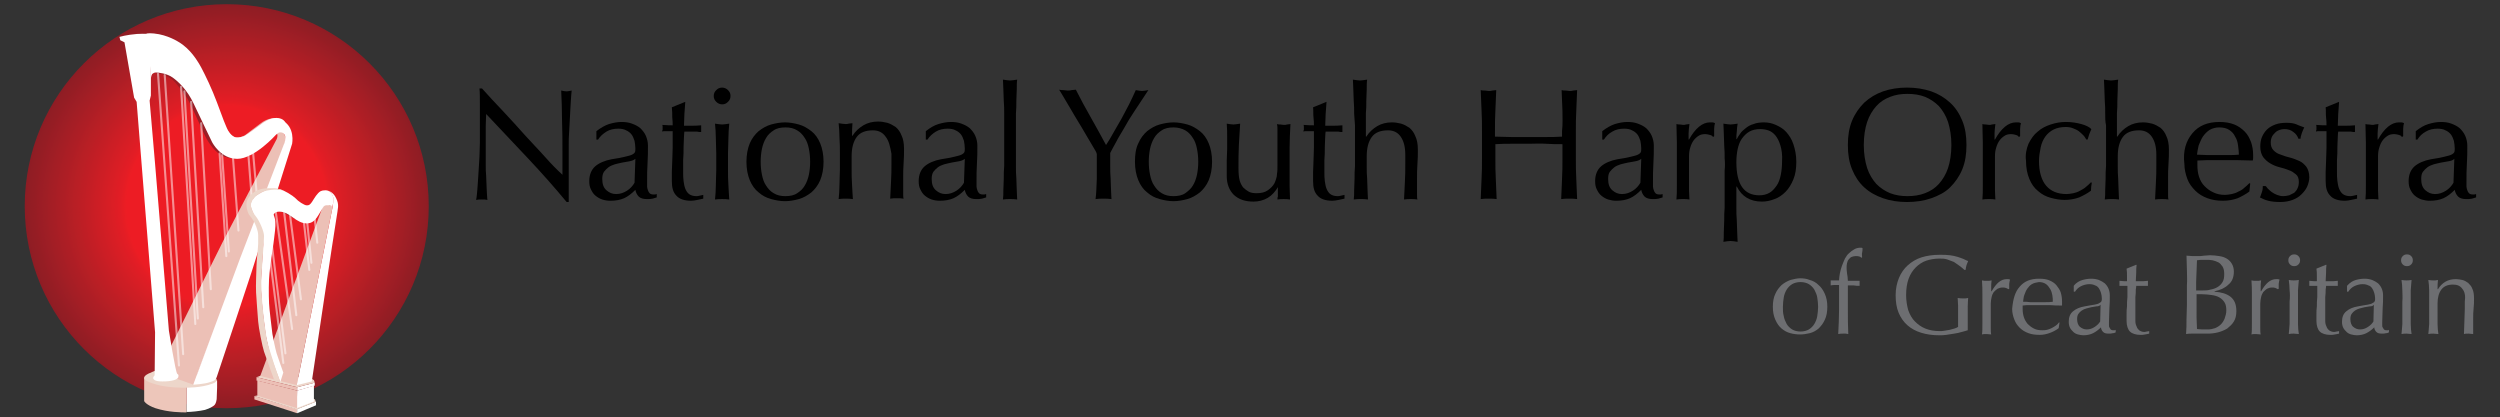 <?xml version="1.0" encoding="utf-8"?>
<!-- Generator: Adobe Illustrator 22.1.0, SVG Export Plug-In . SVG Version: 6.00 Build 0)  -->
<svg version="1.1" id="Layer_1" xmlns="http://www.w3.org/2000/svg" xmlns:xlink="http://www.w3.org/1999/xlink" x="0px" y="0px"
	 viewBox="0 0 596.5 99.5" style="enable-background:new 0 0 596.5 99.5;" xml:space="preserve">
<rect x="0" y="0" width="596.5" height="99.5" fill="#333333" stroke="none"/>
<style type="text/css">
	.st0{fill:#8E1C24;}
	.st1{fill:#901C24;}
	.st2{fill:#911D24;}
	.st3{fill:#921D24;}
	.st4{fill:#931D24;}
	.st5{fill:#941D24;}
	.st6{fill:#951D24;}
	.st7{fill:#961D24;}
	.st8{fill:#971D24;}
	.st9{fill:#991D24;}
	.st10{fill:#9A1D25;}
	.st11{fill:#9B1D25;}
	.st12{fill:#9C1D25;}
	.st13{fill:#9D1E25;}
	.st14{fill:#9E1E25;}
	.st15{fill:#9F1E25;}
	.st16{fill:#A01E25;}
	.st17{fill:#A21E25;}
	.st18{fill:#A31E25;}
	.st19{fill:#A41E25;}
	.st20{fill:#A51E25;}
	.st21{fill:#A61E25;}
	.st22{fill:#A71E25;}
	.st23{fill:#A91E25;}
	.st24{fill:#AA1E25;}
	.st25{fill:#AB1E25;}
	.st26{fill:#AC1E25;}
	.st27{fill:#AD1E25;}
	.st28{fill:#AE1E25;}
	.st29{fill:#AF1E25;}
	.st30{fill:#B11E25;}
	.st31{fill:#B21E25;}
	.st32{fill:#B31F25;}
	.st33{fill:#B41F25;}
	.st34{fill:#B51F25;}
	.st35{fill:#B71F25;}
	.st36{fill:#B81F25;}
	.st37{fill:#B91F25;}
	.st38{fill:#BA1F25;}
	.st39{fill:#BB1F25;}
	.st40{fill:#BD1E25;}
	.st41{fill:#BE1E25;}
	.st42{fill:#BF1E25;}
	.st43{fill:#C01E25;}
	.st44{fill:#C21E25;}
	.st45{fill:#C31E25;}
	.st46{fill:#C41E25;}
	.st47{fill:#C51E25;}
	.st48{fill:#C71E25;}
	.st49{fill:#C81E25;}
	.st50{fill:#C91E25;}
	.st51{fill:#CB1E25;}
	.st52{fill:#CC1E25;}
	.st53{fill:#CD1E25;}
	.st54{fill:#CE1E25;}
	.st55{fill:#CF1E25;}
	.st56{fill:#D11E25;}
	.st57{fill:#D21E25;}
	.st58{fill:#D31E25;}
	.st59{fill:#D51E25;}
	.st60{fill:#D61E25;}
	.st61{fill:#D71E25;}
	.st62{fill:#D81E25;}
	.st63{fill:#DA1E25;}
	.st64{fill:#DB1E25;}
	.st65{fill:#DC1E25;}
	.st66{fill:#DE1D25;}
	.st67{fill:#DF1D25;}
	.st68{fill:#E11D25;}
	.st69{fill:#E21D25;}
	.st70{fill:#E41D25;}
	.st71{fill:#E61D24;}
	.st72{fill:#E81D24;}
	.st73{fill:#EB1D24;}
	.st74{fill:#ED1C24;}
	.st75{fill:#FFFFFF;}
	.st76{fill:#EDC6BA;}
	.st77{fill:#EBB0AC;}
	.st78{fill:#EDD6CA;}
	.st79{fill:#ECC0B6;}
	.st80{opacity:0.5;fill:none;stroke:#FFFFFF;stroke-width:0.5;stroke-linecap:round;stroke-miterlimit:10;}
	.st81{fill:#6D6E71;}
</style>
<g>
	<circle class="st0" cx="54.1" cy="49.2" r="48.2"/>
	<circle class="st1" cx="54.1" cy="49.2" r="47.9"/>
	<circle class="st2" cx="54.1" cy="49.2" r="47.6"/>
	<circle class="st3" cx="54.1" cy="49.2" r="47.2"/>
	<circle class="st4" cx="54.1" cy="49.2" r="46.9"/>
	<circle class="st5" cx="54.1" cy="49.2" r="46.6"/>
	<circle class="st6" cx="54.1" cy="49.2" r="46.2"/>
	<circle class="st7" cx="54.1" cy="49.2" r="45.9"/>
	<circle class="st8" cx="54.1" cy="49.2" r="45.6"/>
	<circle class="st9" cx="54.1" cy="49.2" r="45.3"/>
	<circle class="st10" cx="54.1" cy="49.2" r="44.9"/>
	<circle class="st11" cx="54.1" cy="49.2" r="44.6"/>
	<circle class="st12" cx="54.1" cy="49.2" r="44.3"/>
	<circle class="st13" cx="54.1" cy="49.2" r="44"/>
	<circle class="st14" cx="54.1" cy="49.2" r="43.6"/>
	<circle class="st15" cx="54.1" cy="49.2" r="43.3"/>
	<circle class="st16" cx="54.1" cy="49.2" r="43"/>
	<circle class="st17" cx="54.1" cy="49.2" r="42.7"/>
	<circle class="st18" cx="54.1" cy="49.2" r="42.3"/>
	<circle class="st19" cx="54.1" cy="49.2" r="42"/>
	<circle class="st20" cx="54.1" cy="49.2" r="41.7"/>
	<circle class="st21" cx="54.1" cy="49.2" r="41.4"/>
	<circle class="st22" cx="54.1" cy="49.2" r="41"/>
	<circle class="st23" cx="54.1" cy="49.2" r="40.7"/>
	<circle class="st24" cx="54.1" cy="49.2" r="40.4"/>
	<circle class="st25" cx="54.1" cy="49.2" r="40"/>
	<circle class="st26" cx="54.1" cy="49.2" r="39.7"/>
	<circle class="st27" cx="54.1" cy="49.2" r="39.4"/>
	<circle class="st28" cx="54.1" cy="49.2" r="39.1"/>
	<circle class="st29" cx="54.1" cy="49.2" r="38.7"/>
	<circle class="st30" cx="54.1" cy="49.2" r="38.4"/>
	<circle class="st31" cx="54.1" cy="49.2" r="38.1"/>
	<circle class="st32" cx="54.1" cy="49.2" r="37.8"/>
	<circle class="st33" cx="54.1" cy="49.2" r="37.4"/>
	<circle class="st34" cx="54.1" cy="49.2" r="37.1"/>
	<circle class="st35" cx="54.1" cy="49.2" r="36.8"/>
	<circle class="st36" cx="54.1" cy="49.2" r="36.5"/>
	<circle class="st37" cx="54.1" cy="49.2" r="36.1"/>
	<circle class="st38" cx="54.1" cy="49.2" r="35.8"/>
	<circle class="st39" cx="54.1" cy="49.2" r="35.5"/>
	<circle class="st40" cx="54.1" cy="49.2" r="35.1"/>
	<circle class="st41" cx="54.1" cy="49.2" r="34.8"/>
	<circle class="st42" cx="54.1" cy="49.2" r="34.5"/>
	<circle class="st43" cx="54.1" cy="49.2" r="34.2"/>
	<circle class="st44" cx="54.1" cy="49.2" r="33.8"/>
	<circle class="st45" cx="54.1" cy="49.2" r="33.5"/>
	<circle class="st46" cx="54.1" cy="49.2" r="33.2"/>
	<circle class="st47" cx="54.1" cy="49.2" r="32.9"/>
	<circle class="st48" cx="54.1" cy="49.2" r="32.5"/>
	<circle class="st49" cx="54.1" cy="49.2" r="32.2"/>
	<circle class="st50" cx="54.1" cy="49.2" r="31.9"/>
	<circle class="st51" cx="54.1" cy="49.2" r="31.6"/>
	<circle class="st52" cx="54.1" cy="49.2" r="31.2"/>
	<circle class="st53" cx="54.1" cy="49.2" r="30.9"/>
	<circle class="st54" cx="54.1" cy="49.2" r="30.6"/>
	<circle class="st55" cx="54.1" cy="49.2" r="30.2"/>
	<circle class="st56" cx="54.1" cy="49.2" r="29.9"/>
	<circle class="st57" cx="54.1" cy="49.2" r="29.6"/>
	<circle class="st58" cx="54.1" cy="49.2" r="29.3"/>
	<circle class="st59" cx="54.1" cy="49.2" r="28.9"/>
	<circle class="st60" cx="54.1" cy="49.2" r="28.6"/>
	<circle class="st61" cx="54.1" cy="49.2" r="28.3"/>
	<circle class="st62" cx="54.1" cy="49.2" r="28"/>
	<circle class="st63" cx="54.1" cy="49.2" r="27.6"/>
	<circle class="st64" cx="54.1" cy="49.2" r="27.3"/>
	<circle class="st65" cx="54.1" cy="49.2" r="27"/>
	<circle class="st66" cx="54.1" cy="49.2" r="26.7"/>
	<circle class="st67" cx="54.1" cy="49.2" r="26.3"/>
	<circle class="st68" cx="54.1" cy="49.2" r="26"/>
	<circle class="st69" cx="54.1" cy="49.2" r="25.7"/>
	<circle class="st70" cx="54.1" cy="49.2" r="25.3"/>
	<circle class="st71" cx="54.1" cy="49.2" r="25"/>
	<circle class="st72" cx="54.1" cy="49.2" r="24.7"/>
	<circle class="st73" cx="54.1" cy="49.2" r="24.4"/>
	<circle class="st74" cx="54.1" cy="49.2" r="24"/>
</g>
<g>
	<g>
		<path class="st75" d="M44.5,89.7l0,8.5l0,0.1c1.1,0,3.1-0.2,4.4-0.5c1.3-0.4,1.8-0.8,2.1-1c0.6-0.4,0.7-1.6,0.7-1.6
			s0.1-2.4,0.1-2.7c0-0.5,0-1.7,0-1.7L44.5,89.7z"/>
		<path class="st76" d="M40.4,89.1l-6,1v5.6c0,0,0.4,0.9,2.7,1.7c3.1,1,6.3,1,7.4,1v-8.6L40.4,89.1z"/>
	</g>
	<g>
		<path class="st11" d="M55.6,37.8c0,0-1.8-0.1-3-0.9c-1.6-1-3.1-3-4.2-5.6c-1.1-2.5-3.3-7.2-3.7-7.8c-0.4-0.6-2.6-3.8-3.7-4.6
			c-0.9-0.6-1.7-1-2.3-1.2c-0.6-0.1-1.9-0.5-2.3-0.2c-0.3,0.3,1-1.3,1-1.3l7.2,2.6l7.9,12.1l4.3,5.7l2.6-0.5
			C59.4,36.4,56.5,38,55.6,37.8z"/>
		<path class="st77" d="M65.3,28.2c0,0-1.6,0-3.2,1.3c-1.7,1.3-3.7,2.8-3.7,2.8s-0.9,0.5-1.7,0.5s-1.4-0.3-2.3-1.5
			c-0.4-0.6-0.5-1.2-0.8-1.4c-0.3-0.2-0.8-0.1-0.8-0.1l4.3,4.9l3.8-2.1l5.9-3l1-0.6C67.7,29,66.8,28.1,65.3,28.2z"/>
		<path class="st78" d="M38.1,88.1c0,0-2.9,0.9-3.5,1.6s0,1.3,2.9,2.1c2.9,0.8,6.7,0.7,6.7,0.7s3.8,0.1,6.6-1
			c0.5-0.2,0.5-0.2,0.8-0.5c0.4-0.4-0.3-1-0.3-1L38.1,88.1z"/>
		<path class="st79" d="M65.9,31.9c0,0,0.3,0,0.3,0.3c0,0.3,0,0.8-0.4,1.4c-0.3,0.6-12.5,23.8-12.5,23.8L37.7,88.8l8.5,3l0,0
			l21.7-57.3c0,0,0.4-1.7,0.1-2.1c-0.4-0.8-0.5-1-1.2-1c-0.4,0-0.6,0-0.6,0L65.9,31.9z"/>
		<path class="st75" d="M40.3,78.9L37,39.1L35.7,24l0.3-1.2v-4.4l-0.3-8.7L36.9,9l-0.1-0.9c0,0-2.4-0.1-4.1,0
			c-2.5,0.2-4.2,0.7-4.2,0.7l0.2,0.8l1,0.5L32,23.3l0.6,1l4.4,55c0,0-0.1,9.8-0.1,10c0,0.3-0.1,0.4-0.1,0.4s-0.4,0.3-0.2,0.7
			c0.2,0.3,0.6,0.7,2.9,0.6c2.3-0.1,2.9-0.7,3-0.9c0.1-0.4,0.2-0.7-0.2-0.9S40.3,78.9,40.3,78.9z"/>
		<path class="st75" d="M67.3,28.7c3.2,1.6,2.4,5.6,2.4,5.6L60,65c0,0-7.9,23.9-8.3,25c-0.4,0.9-0.8,0.9-1.7,1.2
			c-1,0.4-3.9,0.6-3.9,0.6l11.2-30.2c0,0,10.1-26.3,10.6-27.6c0,0,0.8-2.6,0.4-3.6C67.9,29.4,67.3,28.7,67.3,28.7z"/>
		<path class="st75" d="M66.7,31.6c-0.3,0-0.9,0.6-0.9,0.6s-5.1,5.7-9.2,5.7c-3.9,0-5.9-3.8-6-4s-2.9-6-4.4-9.2
			c-1.5-3.2-3.6-5.2-5-6.2c-1.4-1-3.4-1.2-4-1.2c-0.4,0-0.7,0.2-0.9,0.4c-0.2,0.3-0.3,1-0.3,1l-0.7-9.9c0,0-1.8-1.1,1.5-0.8
			c3.2,0.3,5.8,2,5.8,2c2.9,1.7,4.5,4.6,4.9,5.2c0.4,0.6,2,3.7,3.3,6.8s2.4,6.5,3.3,8.5c0.7,1.6,1.7,2.3,2.3,2.3
			c0,0,0.7,0.1,1.8-0.3c0.9-0.4,4.1-2.9,4.7-3.3c0.7-0.4,2-1.3,3.7-1c1.4,0.3,1.5,1.2,1.7,1.5c0.8,1.7-0.3,4.3-0.3,4.3
			s0.2-1.1,0-1.7C67.8,31.9,67.4,31.5,66.7,31.6z"/>
		<g>
			<line class="st80" x1="42.7" y1="87.2" x2="37.7" y2="17.6"/>
			<line class="st80" x1="46.6" y1="77.3" x2="43.2" y2="20.7"/>
			<line class="st80" x1="43.7" y1="84.5" x2="39.3" y2="17.9"/>
			<line class="st80" x1="48.5" y1="73.3" x2="45.6" y2="24.3"/>
			<line class="st80" x1="50.3" y1="69" x2="48" y2="29.4"/>
			<line class="st80" x1="54" y1="61.1" x2="52.4" y2="36.6"/>
			<line class="st80" x1="54.6" y1="60" x2="53" y2="37"/>
			<line class="st80" x1="56.9" y1="55" x2="55.6" y2="37.8"/>
			<line class="st80" x1="60.1" y1="47.8" x2="59.3" y2="37.4"/>
			<line class="st80" x1="61.2" y1="45.7" x2="60.4" y2="36.6"/>
			<line class="st80" x1="47.2" y1="76" x2="44" y2="21.8"/>
		</g>
	</g>
</g>
<g>
	<g>
		<path class="st11" d="M73.6,52.9c0,0-0.9,0.4-3.2-0.7c-1.9-0.9-2.9-1.8-3.7-1.8c-0.3,0-0.7-0.2-1.3,0.4c-0.6,0.6,0.5-1.3,0.5-1.3
			h4.2l1.8,1.2l2.6,0.8L73.6,52.9z"/>
		<polygon class="st75" points="70.9,93.2 75.1,92 75.1,91.3 70.9,92.4 		"/>
		<polygon class="st78" points="61.2,90 62.3,89.6 73.9,90.1 74.9,90.7 75.1,91.3 70.9,92.4 		"/>
		<polygon class="st79" points="60.7,94.5 60.7,95.3 70.9,98.6 70.9,97.6 		"/>
		<polygon class="st75" points="70.9,97.6 75.4,95.8 75.4,96.7 70.9,98.6 		"/>
		<path class="st78" d="M60.7,94.5l1.9-0.4l11.1,0.7c0,0,1.4,0.3,1.5,0.6c0.1,0.3,0.1,0.5,0.1,0.5l-4.5,1.8L60.7,94.5z"/>
		<path class="st75" d="M70.8,91.9l8.5-42.2c0,0,0.4-2.3,0.2-2.6s-0.2-0.8-0.9-1.4c-0.1-0.1-0.4-0.2-0.4-0.2s1.3,0.2,2,1.8
			c0.8,1.6,0.4,2.4,0.1,4.6C79.9,54,74.4,91,74.4,91L70.8,91.9z"/>
		<polygon class="st75" points="70.8,97.4 74.9,95.8 74.9,92 70.9,93.2 		"/>
		<polygon class="st79" points="61.4,90.8 61.4,94.4 70.9,97.4 70.9,93.2 		"/>
	</g>
	<path class="st79" d="M78.3,48.6c-1.2-0.1-1.4,1-1.4,1L62.1,89.7l8.7,2.2l8.5-42.2C79.2,49.7,79.4,48.7,78.3,48.6z"/>
	<g>
		<line class="st80" x1="67.6" y1="86.6" x2="64.4" y2="61.4"/>
		<line class="st80" x1="68.1" y1="84.3" x2="64.8" y2="57.9"/>
		<line class="st80" x1="69.7" y1="78.5" x2="65.8" y2="50.6"/>
		<line class="st80" x1="71.8" y1="71.4" x2="69.2" y2="51.3"/>
		<line class="st80" x1="73.8" y1="64.4" x2="72.5" y2="52.9"/>
		<line class="st80" x1="74.3" y1="62.7" x2="73.3" y2="53.1"/>
		<line class="st80" x1="75.7" y1="57.9" x2="75.1" y2="52.2"/>
		<line class="st80" x1="70.7" y1="75.2" x2="67.8" y2="50.7"/>
	</g>
	<path class="st75" d="M79.2,49.7c0.1-0.3,0.5-2,0.4-2.4c-0.2-0.8-0.8-1.9-1.9-1.9c-1.1,0-1.4,0.3-1.8,0.7c-0.7,0.7-1.4,2.1-1.7,2.4
		c-0.3,0.3-0.4,0.5-1,0.5c-0.6,0-2.1-1-2.7-1.7c-0.6-0.6-2.8-2-3.7-2.1s-3.2,0.2-3.7,0.4c-0.5,0.2-1.9,1-2.2,1.3
		c-0.3,0.3-1.3,1.6-1.1,2.2s0.8,2.3,1.1,2.8c0,0,1.4,2.4,1.6,3.1s0.3,2.9,0.3,3.4c0,0.5-0.6,9-0.6,9.7c0,0.7,0.3,3.4,0.3,4.1
		s0.7,6.5,0.9,7.7s0.7,3.4,1.1,4.7c0.1,0.4,2.3,6.3,2.4,6.5l0.7-2.2c0,0-1.3-3.6-1.6-4.6c-0.3-1-0.9-3.9-1-4.6
		c-0.1-0.8-0.8-6.4-0.8-7.3c-0.1-2.2-0.1-5.5,0.1-7.2c0.1-1.7,1.1-7.8,1.1-8.3c0.1-1,0.4-2.7,0.3-4c0-0.7-0.4-1.5-0.4-1.7
		c0-0.1,0.3-0.7,1.3-0.7c1.3,0,2.2,0.6,3.3,1.4c1.1,0.8,2.1,1.4,3.3,1.4c1.2,0,1.9-0.7,2.4-1.4c0.5-0.7,1.2-2,1.6-2.6
		c0.2-0.3,0.8-0.4,1.1-0.3C78.9,48.7,79.3,49.3,79.2,49.7z"/>
	<polygon class="st79" points="61.2,90.8 70.9,93.2 70.9,92.4 61.2,90 	"/>
	<path class="st78" d="M65.4,90.6l1.4,0.4c0,0-2.8-7.9-3.2-10.4c-0.4-2.5-1.5-10.2-1.2-15c0.3-4.8,0.6-8.3,0.6-9.3
		c0-1.1-1.1-3.6-1.9-4.6c-0.5-0.6-1.4-1.9-1.2-3.1c0.2-1.2,1.2-2,2.2-2.6c0.8-0.5,2-0.6,2.6-0.7c1.1-0.1,1.5-0.1,2.5,0.1
		c0.2,0,0.4,0.1,0.4,0.1c0,0-1.1-0.6-2.2-0.6c-1.4,0-3.2-0.1-4.7,0.9c-1.3,0.9-1.9,1.9-1.9,3s0.4,2,0.6,2.4c0.5,0.6,0.8,1,1.1,1.5
		c0.3,0.5,1.1,2.2,1.1,3.4c0,0.8,0,1.5,0,2.1c0,0.6-0.4,4.3-0.4,5.3c0,0.8-0.2,4.7-0.1,6.3c0.1,1.5,0.4,5.9,0.5,6.9
		c0.1,1.5,1,6,1.4,7.2S65.4,90.6,65.4,90.6z"/>
</g>
<g>
	<path d="M125.9,37.7c-3.3-3.5-6.6-7-9.9-10.5c0,0.7-0.1,1.7-0.1,2.8c0,1.2,0,2.8,0,4.9c0,0.5,0,1.2,0,2c0,0.8,0,1.6,0,2.5
		c0,0.9,0,1.7,0.1,2.6c0,0.9,0.1,1.7,0.1,2.5c0,0.8,0.1,1.4,0.1,2c0,0.6,0.1,1,0.1,1.2c-0.4-0.1-0.8-0.1-1.3-0.1c-0.5,0-1,0-1.4,0.1
		c0.1-0.3,0.1-0.7,0.2-1.4c0.1-0.7,0.1-1.5,0.2-2.5c0.1-1,0.1-2,0.2-3.1c0.1-1.1,0.1-2.2,0.2-3.3c0-1.1,0.1-2.2,0.1-3.3
		c0-1.1,0-2,0-2.8c0-2.4,0-4.5,0-6.3c0-1.7,0-3.1-0.1-3.9h0.6c1.5,1.7,3.2,3.5,5,5.4c1.8,1.9,3.5,3.8,5.2,5.7
		c1.7,1.9,3.4,3.6,4.9,5.3s2.9,3.1,4.1,4.2v-5.2c0-2.7,0-5.3-0.1-7.8c0-2.5-0.1-4.9-0.2-7.1c0.5,0.1,0.9,0.2,1.3,0.2
		c0.3,0,0.7-0.1,1.2-0.2c-0.1,0.6-0.1,1.4-0.2,2.5c-0.1,1.1-0.1,2.3-0.2,3.6c-0.1,1.3-0.1,2.5-0.2,3.7c-0.1,1.2-0.1,2.2-0.1,2.9
		c0,0.6,0,1.4,0,2.3c0,0.9,0,1.8,0,2.7c0,0.9,0,1.9,0,2.8s0,1.8,0,2.7s0,1.5,0,2.1c0,0.6,0,1,0,1.3h-0.5
		C132.3,44.7,129.2,41.2,125.9,37.7z"/>
	<path d="M145.3,29.6c1-0.3,2-0.5,3-0.5c0.9,0,1.7,0.1,2.5,0.4c0.8,0.3,1.4,0.6,2,1.1c0.5,0.5,1,1.1,1.3,1.8
		c0.3,0.7,0.5,1.5,0.5,2.3c0,1.4,0,2.9-0.1,4.3c-0.1,1.4-0.1,2.9-0.1,4.5c0,0.3,0,0.6,0,1c0,0.3,0.1,0.6,0.2,0.9
		c0.1,0.3,0.2,0.5,0.4,0.7c0.2,0.2,0.5,0.3,0.9,0.3c0.1,0,0.3,0,0.4,0c0.1,0,0.3-0.1,0.4-0.1v0.8c-0.3,0.1-0.6,0.2-1,0.3
		s-0.9,0.1-1.4,0.1c-0.8,0-1.5-0.2-1.9-0.6s-0.7-1-0.8-1.6c-0.9,0.9-1.8,1.6-2.7,2c-0.9,0.4-2,0.6-3.3,0.6c-0.6,0-1.3-0.1-1.9-0.3
		c-0.6-0.2-1.1-0.5-1.6-0.9c-0.5-0.4-0.8-0.9-1.1-1.5c-0.3-0.6-0.4-1.2-0.4-2c0-1.5,0.5-2.7,1.4-3.5s2.3-1.4,3.9-1.7
		c1.4-0.2,2.4-0.4,3.2-0.6c0.8-0.2,1.3-0.3,1.7-0.5c0.4-0.2,0.6-0.4,0.7-0.6c0.1-0.2,0.1-0.6,0.1-0.9c0-0.6-0.1-1.2-0.2-1.8
		c-0.2-0.6-0.4-1.1-0.7-1.5c-0.3-0.4-0.8-0.8-1.3-1c-0.5-0.3-1.2-0.4-1.9-0.4c-1,0-2,0.2-2.8,0.7s-1.5,1.1-2,1.9h-0.4v-2
		C143.3,30.5,144.4,29.9,145.3,29.6z M150.1,38.5c-0.6,0.1-1.1,0.2-1.7,0.3c-0.6,0.1-1.2,0.3-1.7,0.4c-0.6,0.2-1.1,0.4-1.5,0.7
		c-0.4,0.3-0.8,0.7-1.1,1.1c-0.3,0.5-0.4,1-0.4,1.7c0,1.2,0.3,2.1,1,2.7c0.7,0.6,1.4,0.9,2.3,0.9c1,0,1.8-0.3,2.6-0.8
		c0.8-0.5,1.4-1.2,1.8-1.9l0.2-5.7C151.1,38.3,150.6,38.4,150.1,38.5z"/>
	<path d="M163.5,24.4c-0.1,1-0.1,1.9-0.2,2.8c0,0.9-0.1,1.9-0.1,2.8c0.3,0,0.8,0,1.6,0c0.8,0,1.6,0,2.5-0.1c0,0.1,0,0.2,0,0.4v0.4
		v0.4c0,0.2,0,0.3,0,0.4c-0.3,0-0.7,0-1-0.1c-0.4,0-0.7,0-1.1,0h-1.9c0,0.1-0.1,0.5-0.1,1.2c0,0.7-0.1,1.6-0.1,2.5c0,1,0,2-0.1,3.1
		c0,1.1,0,2,0,2.9c0,0.7,0,1.4,0.1,2.1s0.2,1.3,0.4,1.8c0.2,0.5,0.5,1,0.9,1.3c0.4,0.3,1,0.5,1.7,0.5c0.2,0,0.5,0,0.8-0.1
		c0.3-0.1,0.6-0.1,0.9-0.2v0.9c-0.4,0.1-0.9,0.2-1.4,0.3c-0.5,0.1-1,0.2-1.5,0.2c-1.6,0-2.8-0.4-3.5-1.2c-0.8-0.8-1.1-1.9-1.1-3.5
		c0-0.7,0-1.4,0-2.2c0-0.8,0.1-1.7,0.1-2.6c0-0.9,0.1-2,0.1-3.2c0-1.2,0-2.4,0-3.9h-1.2c-0.2,0-0.4,0-0.6,0s-0.5,0-0.7,0.1
		c0-0.2,0-0.3,0.1-0.4c0-0.1,0-0.3,0-0.4c0-0.1,0-0.3,0-0.4c0-0.1,0-0.3-0.1-0.4c1.1,0.1,2,0.1,2.5,0.1c0-0.5,0-1.1-0.1-1.9
		c0-0.8,0-1.5-0.1-2.4l3.2-1.3H163.5z"/>
	<path d="M170.9,21.5c0.4-0.4,0.8-0.6,1.4-0.6c0.5,0,1,0.2,1.4,0.6s0.6,0.8,0.6,1.4s-0.2,1-0.6,1.4s-0.8,0.6-1.4,0.6
		c-0.5,0-1-0.2-1.4-0.6s-0.6-0.8-0.6-1.4S170.5,21.9,170.9,21.5z M170.8,33c0-1.3-0.1-2.4-0.2-3.5c0.7,0.1,1.3,0.2,1.7,0.2
		c0.4,0,1-0.1,1.7-0.2c-0.1,1.1-0.2,2.3-0.2,3.5c0,1.3-0.1,2.5-0.1,3.6v4c0,1.1,0,2.3,0.1,3.6s0.1,2.4,0.2,3.4
		c-0.6-0.1-1.2-0.1-1.7-0.1c-0.6,0-1.1,0-1.7,0.1c0.1-1,0.2-2.1,0.2-3.4s0.1-2.5,0.1-3.6v-4C170.9,35.5,170.8,34.3,170.8,33z"/>
	<path d="M178.9,34.2c0.5-1.2,1.3-2.2,2.1-2.9c0.9-0.7,1.9-1.3,3-1.6s2.2-0.5,3.3-0.5c1.1,0,2.2,0.2,3.3,0.5c1.1,0.3,2.1,0.9,3,1.6
		c0.9,0.7,1.6,1.7,2.1,2.9c0.5,1.2,0.8,2.7,0.8,4.4s-0.3,3.2-0.8,4.4c-0.5,1.2-1.3,2.2-2.1,2.9c-0.9,0.7-1.9,1.3-3,1.6
		c-1.1,0.3-2.2,0.5-3.3,0.5c-1.1,0-2.2-0.2-3.3-0.5s-2.1-0.8-3-1.6c-0.9-0.7-1.6-1.7-2.1-2.9c-0.5-1.2-0.8-2.7-0.8-4.4
		S178.4,35.4,178.9,34.2z M181.8,41.7c0.2,1,0.5,1.9,1,2.6c0.5,0.8,1.1,1.4,1.8,1.8c0.8,0.5,1.7,0.7,2.8,0.7c1.1,0,2.1-0.2,2.8-0.7
		c0.8-0.5,1.4-1.1,1.8-1.8c0.5-0.8,0.8-1.7,1-2.6c0.2-1,0.3-2,0.3-3.1c0-1.1-0.1-2.1-0.3-3.1c-0.2-1-0.5-1.9-1-2.6
		c-0.5-0.8-1.1-1.4-1.8-1.8c-0.8-0.5-1.7-0.7-2.8-0.7c-1.1,0-2.1,0.2-2.8,0.7c-0.8,0.5-1.4,1.1-1.8,1.8c-0.5,0.8-0.8,1.7-1,2.6
		c-0.2,1-0.3,2-0.3,3.1C181.5,39.7,181.6,40.7,181.8,41.7z"/>
	<path d="M211.3,32.6c-0.7-1-1.7-1.5-3-1.5c-1.8,0-3.1,0.5-3.9,1.6c-0.8,1.1-1.2,2.6-1.2,4.6v3.2c0,1.1,0,2.3,0.1,3.6
		s0.1,2.4,0.2,3.4c-0.6-0.1-1.2-0.1-1.7-0.1c-0.6,0-1.1,0-1.7,0.1c0.1-1,0.2-2.1,0.2-3.4c0-1.3,0.1-2.5,0.1-3.6v-4
		c0-1.1,0-2.3-0.1-3.6c0-1.3-0.1-2.4-0.2-3.5c0.7,0.1,1.3,0.2,1.7,0.2c0.2,0,0.4,0,0.7-0.1c0.2,0,0.5-0.1,0.9-0.1
		c-0.1,1-0.1,2-0.1,3h0.1c0.7-1.1,1.6-1.9,2.6-2.5c1-0.6,2.2-0.9,3.5-0.9c0.7,0,1.4,0.1,2.2,0.3c0.7,0.2,1.4,0.6,2,1
		c0.6,0.5,1.1,1.2,1.4,2c0.4,0.8,0.6,1.9,0.6,3.2c0,1.1,0,2.2-0.1,3.4c-0.1,1.2-0.1,2.4-0.1,3.7v2.5c0,0.4,0,0.8,0,1.2
		c0,0.4,0,0.8,0.1,1.1c-0.5-0.1-1.1-0.1-1.6-0.1c-0.5,0-1.1,0-1.6,0.1c0.1-1.3,0.1-2.7,0.2-4.1c0.1-1.4,0.1-2.8,0.1-4.3v-2.3
		C212.4,35,212.1,33.6,211.3,32.6z"/>
	<path d="M223.9,29.6c1-0.3,2-0.5,3-0.5c0.9,0,1.7,0.1,2.5,0.4c0.8,0.3,1.4,0.6,2,1.1c0.5,0.5,1,1.1,1.3,1.8
		c0.3,0.7,0.5,1.5,0.5,2.3c0,1.4,0,2.9-0.1,4.3c-0.1,1.4-0.1,2.9-0.1,4.5c0,0.3,0,0.6,0,1c0,0.3,0.1,0.6,0.2,0.9
		c0.1,0.3,0.2,0.5,0.4,0.7c0.2,0.2,0.5,0.3,0.9,0.3c0.1,0,0.3,0,0.4,0c0.1,0,0.3-0.1,0.4-0.1v0.8c-0.3,0.1-0.6,0.2-1,0.3
		s-0.9,0.1-1.4,0.1c-0.8,0-1.5-0.2-1.9-0.6s-0.7-1-0.8-1.6c-0.9,0.9-1.8,1.6-2.7,2c-0.9,0.4-2,0.6-3.3,0.6c-0.6,0-1.3-0.1-1.9-0.3
		c-0.6-0.2-1.1-0.5-1.6-0.9c-0.5-0.4-0.8-0.9-1.1-1.5c-0.3-0.6-0.4-1.2-0.4-2c0-1.5,0.5-2.7,1.4-3.5s2.3-1.4,3.9-1.7
		c1.4-0.2,2.4-0.4,3.2-0.6c0.8-0.2,1.3-0.3,1.7-0.5c0.4-0.2,0.6-0.4,0.7-0.6c0.1-0.2,0.1-0.6,0.1-0.9c0-0.6-0.1-1.2-0.2-1.8
		c-0.2-0.6-0.4-1.1-0.7-1.5c-0.3-0.4-0.8-0.8-1.3-1c-0.5-0.3-1.2-0.4-1.9-0.4c-1,0-2,0.2-2.8,0.7s-1.5,1.1-2,1.9h-0.4v-2
		C221.9,30.5,222.9,29.9,223.9,29.6z M228.7,38.5c-0.6,0.1-1.1,0.2-1.7,0.3c-0.6,0.1-1.2,0.3-1.7,0.4c-0.6,0.2-1.1,0.4-1.5,0.7
		c-0.4,0.3-0.8,0.7-1.1,1.1c-0.3,0.5-0.4,1-0.4,1.7c0,1.2,0.3,2.1,1,2.7c0.7,0.6,1.4,0.9,2.3,0.9c1,0,1.8-0.3,2.6-0.8
		c0.8-0.5,1.4-1.2,1.8-1.9l0.2-5.7C229.7,38.3,229.2,38.4,228.7,38.5z"/>
	<path d="M239.6,27.1c0-1,0-2-0.1-3c0-1-0.1-1.9-0.1-2.8c0-0.9-0.1-1.7-0.1-2.3c0.7,0.1,1.3,0.2,1.7,0.2c0.4,0,1-0.1,1.7-0.2
		c-0.1,0.6-0.1,1.4-0.1,2.3c0,0.9-0.1,1.8-0.1,2.8c0,1,0,2-0.1,3c0,1,0,2,0,2.8v6.9c0,0.9,0,1.8,0,2.8c0,1,0,2,0.1,3
		c0,1,0.1,1.9,0.1,2.8s0.1,1.6,0.1,2.2c-0.6-0.1-1.2-0.1-1.7-0.1c-0.6,0-1.1,0-1.7,0.1c0.1-0.6,0.1-1.3,0.1-2.2s0.1-1.8,0.1-2.8
		c0-1,0-2,0.1-3c0-1,0-2,0-2.8v-6.9C239.6,29,239.6,28.1,239.6,27.1z"/>
	<path d="M260.8,35c-0.5-0.8-1-1.7-1.6-2.7c-0.6-1-1.2-2.1-1.9-3.2c-0.7-1.1-1.3-2.2-1.9-3.2c-0.6-1-1.1-1.9-1.6-2.7
		c-0.5-0.8-0.8-1.4-1.1-1.8c0.4,0.1,0.7,0.1,1,0.1c0.3,0,0.7,0.1,1,0.1c0.4,0,0.7,0,1-0.1c0.3,0,0.7-0.1,1-0.1
		c1.1,2.2,2.3,4.4,3.5,6.5c1.2,2.1,2.4,4.3,3.7,6.7c0.6-0.9,1.2-1.9,1.8-3c0.6-1.1,1.3-2.2,1.9-3.3c0.6-1.1,1.2-2.3,1.8-3.4
		c0.6-1.2,1.1-2.3,1.6-3.4c0.6,0.1,1.1,0.2,1.5,0.2c0.4,0,0.8-0.1,1.5-0.2c-1.2,1.8-2.3,3.5-3.3,5s-1.8,2.8-2.5,4.1
		c-0.7,1.2-1.4,2.3-1.9,3.3c-0.6,1-1,1.9-1.4,2.6c0,0.9,0,1.9,0,3c0,1.1,0,2.1,0.1,3.1c0,1,0.1,2,0.1,2.8s0.1,1.6,0.1,2.1
		c-0.6-0.1-1.2-0.1-1.9-0.1c-0.7,0-1.3,0-1.9,0.1c0.2-1.3,0.2-2.9,0.3-4.8c0-1.9,0-3.8,0-5.9C261.7,36.5,261.3,35.8,260.8,35z"/>
	<path d="M271.6,34.2c0.5-1.2,1.3-2.2,2.1-2.9c0.9-0.7,1.9-1.3,3-1.6s2.2-0.5,3.3-0.5c1.1,0,2.2,0.2,3.3,0.5c1.1,0.3,2.1,0.9,3,1.6
		c0.9,0.7,1.6,1.7,2.1,2.9c0.5,1.2,0.8,2.7,0.8,4.4s-0.3,3.2-0.8,4.4c-0.5,1.2-1.3,2.2-2.1,2.9c-0.9,0.7-1.9,1.3-3,1.6
		c-1.1,0.3-2.2,0.5-3.3,0.5c-1.1,0-2.2-0.2-3.3-0.5s-2.1-0.8-3-1.6c-0.9-0.7-1.6-1.7-2.1-2.9c-0.5-1.2-0.8-2.7-0.8-4.4
		S271,35.4,271.6,34.2z M274.4,41.7c0.2,1,0.5,1.9,1,2.6c0.5,0.8,1.1,1.4,1.8,1.8c0.8,0.5,1.7,0.7,2.8,0.7s2.1-0.2,2.8-0.7
		s1.4-1.1,1.8-1.8c0.5-0.8,0.8-1.7,1-2.6c0.2-1,0.3-2,0.3-3.1c0-1.1-0.1-2.1-0.3-3.1c-0.2-1-0.5-1.9-1-2.6c-0.5-0.8-1.1-1.4-1.8-1.8
		s-1.7-0.7-2.8-0.7s-2.1,0.2-2.8,0.7c-0.8,0.5-1.4,1.1-1.8,1.8c-0.5,0.8-0.8,1.7-1,2.6c-0.2,1-0.3,2-0.3,3.1
		C274.1,39.7,274.2,40.7,274.4,41.7z"/>
	<path d="M292.7,38.4c0-1,0.1-1.9,0.1-2.8c0-0.9,0-1.8,0-2.9c0-1,0-2.1-0.1-3.2c0.6,0.1,1.2,0.2,1.6,0.2c0.4,0,0.9-0.1,1.6-0.2
		c-0.1,1.5-0.2,3.2-0.3,5s-0.1,3.7-0.1,5.6c0,1.3,0.1,2.3,0.3,3c0.2,0.7,0.5,1.2,0.8,1.6c0.4,0.4,0.8,0.7,1.3,1
		c0.5,0.3,1.2,0.4,1.9,0.4c1.1,0,2-0.2,2.7-0.7c0.7-0.5,1.2-1,1.6-1.7c0.2-0.4,0.3-0.8,0.4-1.1c0.1-0.3,0.2-0.7,0.2-1.2
		c0.1-0.5,0.1-1.2,0.1-2.1s0-2,0-3.5v-3.2c0-0.6,0-1.1,0-1.6c0-0.5,0-1-0.1-1.4c0.3,0.1,0.5,0.1,0.8,0.1s0.5,0.1,0.8,0.1
		c0.3,0,0.5,0,0.8-0.1c0.3,0,0.5-0.1,0.8-0.1c-0.1,2-0.2,3.9-0.2,5.7s0,3.8,0,5.8c0,1.1,0,2.3,0,3.3c0,1.1,0.1,2.1,0.1,3.2
		c-0.5-0.1-1-0.1-1.5-0.1s-1,0-1.5,0.1c0-0.2,0-0.5,0.1-0.7c0-0.3,0-0.5,0-0.8v-1.6H305c-0.7,1.2-1.5,2.1-2.5,2.7
		c-1,0.6-2.2,0.9-3.4,0.9c-2,0-3.5-0.5-4.7-1.6c-1.1-1.1-1.7-2.6-1.7-4.5C292.7,40.5,292.7,39.3,292.7,38.4z"/>
	<path d="M316.5,24.4c-0.1,1-0.1,1.9-0.2,2.8c0,0.9-0.1,1.9-0.1,2.8c0.3,0,0.8,0,1.6,0c0.8,0,1.6,0,2.5-0.1c0,0.1,0,0.2,0,0.4v0.4
		v0.4c0,0.2,0,0.3,0,0.4c-0.3,0-0.7,0-1-0.1c-0.4,0-0.7,0-1.1,0h-1.9c0,0.1-0.1,0.5-0.1,1.2c0,0.7-0.1,1.6-0.1,2.5c0,1,0,2-0.1,3.1
		c0,1.1,0,2,0,2.9c0,0.7,0,1.4,0.1,2.1s0.2,1.3,0.4,1.8c0.2,0.5,0.5,1,0.9,1.3c0.4,0.3,1,0.5,1.7,0.5c0.2,0,0.5,0,0.8-0.1
		s0.6-0.1,0.9-0.2v0.9c-0.4,0.1-0.9,0.2-1.4,0.3s-1,0.2-1.5,0.2c-1.6,0-2.8-0.4-3.5-1.2c-0.8-0.8-1.1-1.9-1.1-3.5c0-0.7,0-1.4,0-2.2
		s0.1-1.7,0.1-2.6c0-0.9,0.1-2,0.1-3.2c0-1.2,0-2.4,0-3.9h-1.2c-0.2,0-0.4,0-0.6,0c-0.2,0-0.5,0-0.7,0.1c0-0.2,0-0.3,0.1-0.4
		c0-0.1,0-0.3,0-0.4c0-0.1,0-0.3,0-0.4c0-0.1,0-0.3-0.1-0.4c1.1,0.1,2,0.1,2.5,0.1c0-0.5,0-1.1-0.1-1.9s0-1.5-0.1-2.4l3.2-1.3H316.5
		z"/>
	<path d="M323.1,27.1c0-1,0-2-0.1-3c0-1-0.1-1.9-0.1-2.8c0-0.9-0.1-1.7-0.1-2.3c0.7,0.1,1.3,0.2,1.7,0.2s1-0.1,1.7-0.2
		c-0.1,0.6-0.1,1.4-0.1,2.3s-0.1,1.8-0.1,2.8c0,1,0,2-0.1,2.9c0,1,0,1.9,0,2.7v2.9h0.1c0.7-1.1,1.6-1.9,2.6-2.5
		c1-0.6,2.2-0.9,3.5-0.9c0.7,0,1.4,0.1,2.2,0.3c0.7,0.2,1.4,0.6,2,1c0.6,0.5,1.1,1.2,1.4,2c0.4,0.8,0.6,1.9,0.6,3.2
		c0,1.1,0,2.2-0.1,3.4c-0.1,1.2-0.1,2.4-0.1,3.7v2.5c0,0.4,0,0.8,0,1.2s0,0.8,0.1,1.1c-0.5-0.1-1.1-0.1-1.6-0.1
		c-0.5,0-1.1,0-1.6,0.1c0.1-1.3,0.1-2.7,0.2-4.1c0.1-1.4,0.1-2.8,0.1-4.3v-2.3c0-1.9-0.4-3.3-1.1-4.3c-0.7-1-1.7-1.5-3-1.5
		c-1.8,0-3.1,0.5-3.9,1.6c-0.8,1.1-1.2,2.6-1.2,4.6c0,0.7,0,1.5,0,2.5c0,0.9,0,1.9,0.1,2.8c0,1,0.1,1.9,0.1,2.8s0.1,1.6,0.1,2.2
		c-0.6-0.1-1.2-0.1-1.7-0.1s-1.1,0-1.7,0.1c0.1-0.6,0.1-1.3,0.1-2.2c0-0.9,0.1-1.8,0.1-2.8c0-1,0-2,0.1-3c0-1,0-2,0-2.8v-6.9
		C323.2,29,323.2,28.1,323.1,27.1z"/>
	<path d="M372.8,26.4c-0.1-1.6-0.1-3.2-0.2-4.9c0.3,0.1,0.6,0.1,1,0.1c0.3,0,0.6,0.1,0.9,0.1c0.3,0,0.6,0,0.9-0.1
		c0.3,0,0.6-0.1,0.9-0.1c-0.1,1.7-0.1,3.3-0.2,4.9c-0.1,1.6-0.1,3.2-0.1,4.9v6.5c0,1.7,0,3.3,0.1,4.9s0.1,3.2,0.2,4.8
		c-0.6-0.1-1.2-0.1-1.9-0.1c-0.7,0-1.3,0-1.9,0.1c0.1-1.6,0.1-3.2,0.2-4.8s0.1-3.3,0.1-4.9v-3.4c-1.4,0-2.7,0-4-0.1s-2.6,0-4,0
		s-2.7,0-4,0s-2.6,0-4,0.1v3.4c0,1.7,0,3.3,0.1,4.9s0.1,3.2,0.2,4.8c-0.6-0.1-1.2-0.1-1.9-0.1c-0.7,0-1.3,0-1.9,0.1
		c0.1-1.6,0.1-3.2,0.2-4.8s0.1-3.3,0.1-4.9v-6.5c0-1.7,0-3.3-0.1-4.9c-0.1-1.6-0.1-3.2-0.2-4.9c0.3,0.1,0.6,0.1,1,0.1
		c0.3,0,0.6,0.1,0.9,0.1c0.3,0,0.6,0,0.9-0.1c0.3,0,0.6-0.1,0.9-0.1c-0.1,1.7-0.1,3.3-0.2,4.9c-0.1,1.6-0.1,3.2-0.1,4.9v1.3
		c1.4,0,2.7,0.1,4,0.1c1.3,0,2.6,0,4,0s2.7,0,4,0c1.3,0,2.6,0,4-0.1v-1.3C372.9,29.6,372.8,28,372.8,26.4z"/>
	<path d="M385.3,29.6c1-0.3,2-0.5,3-0.5c0.9,0,1.7,0.1,2.5,0.4c0.8,0.3,1.4,0.6,2,1.1c0.5,0.5,1,1.1,1.3,1.8
		c0.3,0.7,0.5,1.5,0.5,2.3c0,1.4,0,2.9-0.1,4.3c-0.1,1.4-0.1,2.9-0.1,4.5c0,0.3,0,0.6,0,1c0,0.3,0.1,0.6,0.2,0.9
		c0.1,0.3,0.2,0.5,0.4,0.7c0.2,0.2,0.5,0.3,0.9,0.3c0.1,0,0.3,0,0.4,0c0.1,0,0.3-0.1,0.4-0.1v0.8c-0.3,0.1-0.6,0.2-1,0.3
		s-0.9,0.1-1.4,0.1c-0.8,0-1.5-0.2-1.9-0.6c-0.4-0.4-0.7-1-0.8-1.6c-0.9,0.9-1.8,1.6-2.7,2c-0.9,0.4-2,0.6-3.3,0.6
		c-0.6,0-1.2-0.1-1.9-0.3c-0.6-0.2-1.1-0.5-1.6-0.9c-0.5-0.4-0.8-0.9-1.1-1.5c-0.3-0.6-0.4-1.2-0.4-2c0-1.5,0.5-2.7,1.4-3.5
		c0.9-0.8,2.3-1.4,3.9-1.7c1.4-0.2,2.4-0.4,3.2-0.6c0.8-0.2,1.3-0.3,1.7-0.5c0.4-0.2,0.6-0.4,0.7-0.6c0.1-0.2,0.1-0.6,0.1-0.9
		c0-0.6-0.1-1.2-0.2-1.8c-0.2-0.6-0.4-1.1-0.7-1.5c-0.3-0.4-0.8-0.8-1.3-1c-0.5-0.3-1.2-0.4-1.9-0.4c-1,0-2,0.2-2.8,0.7
		c-0.9,0.5-1.5,1.1-2,1.9h-0.4v-2C383.3,30.5,384.4,29.9,385.3,29.6z M390.1,38.5c-0.6,0.1-1.1,0.2-1.7,0.3
		c-0.6,0.1-1.2,0.3-1.7,0.4c-0.6,0.2-1.1,0.4-1.5,0.7c-0.4,0.3-0.8,0.7-1.1,1.1s-0.4,1-0.4,1.7c0,1.2,0.3,2.1,1,2.7
		c0.7,0.6,1.4,0.9,2.3,0.9c1,0,1.8-0.3,2.6-0.8c0.8-0.5,1.4-1.2,1.8-1.9l0.2-5.7C391.1,38.3,390.6,38.4,390.1,38.5z"/>
	<path d="M408,32.2c-0.4-0.1-0.7-0.2-1.1-0.2c-0.6,0-1.2,0.1-1.6,0.4c-0.5,0.3-0.9,0.7-1.2,1.1s-0.6,1-0.8,1.7
		c-0.2,0.6-0.3,1.3-0.3,2.1v4.2c0,1.7,0,3,0,3.9c0,0.9,0.1,1.6,0.1,2.2c-0.5-0.1-1-0.1-1.5-0.1c-0.6,0-1.1,0-1.6,0.1
		c0.1-0.9,0.1-2,0.1-3.5c0-1.5,0-3.3,0-5.5v-1.2c0-1,0-2.1,0-3.4c0-1.3-0.1-2.8-0.1-4.4c0.3,0.1,0.5,0.1,0.8,0.1s0.5,0.1,0.8,0.1
		c0.2,0,0.5,0,0.7-0.1c0.3,0,0.5-0.1,0.8-0.1c-0.1,0.9-0.2,1.6-0.2,2.2c0,0.5,0,1,0,1.5l0.1,0c1.5-2.7,3.2-4.1,5-4.1
		c0.2,0,0.4,0,0.6,0c0.2,0,0.4,0.1,0.6,0.2c-0.1,0.3-0.2,0.8-0.2,1.4c0,0.6,0,1.2,0,1.7l-0.3,0.2C408.7,32.5,408.4,32.3,408,32.2z"
		/>
	<path d="M411.5,37.8c0-1,0-2-0.1-3c0-1-0.1-2-0.1-2.9c0-0.9-0.1-1.7-0.1-2.4c0.7,0.1,1.3,0.2,1.7,0.2s1-0.1,1.7-0.2
		c-0.1,0.7-0.2,1.3-0.2,1.9c-0.1,0.6-0.1,1.2-0.1,1.8h0.1c0.2-0.4,0.4-0.8,0.8-1.3c0.3-0.5,0.8-0.9,1.3-1.3s1.1-0.8,1.9-1
		c0.7-0.3,1.6-0.4,2.5-0.4c1,0,1.9,0.2,2.8,0.6s1.8,0.9,2.5,1.7c0.7,0.8,1.3,1.7,1.7,2.9c0.4,1.2,0.7,2.6,0.7,4.2s-0.2,3-0.7,4.2
		c-0.5,1.2-1.1,2.2-1.9,3c-0.8,0.8-1.7,1.4-2.6,1.7c-1,0.4-2,0.6-3,0.6c-2.8,0-4.8-1.2-6-3.6h-0.1v2.4c0,0.8,0,1.7,0,2.7
		c0,1,0,2,0.1,3c0,1,0.1,1.9,0.1,2.8c0,0.9,0.1,1.7,0.1,2.3c-0.7-0.1-1.3-0.2-1.7-0.2s-1,0.1-1.7,0.2c0.1-0.6,0.1-1.4,0.1-2.3
		c0-0.9,0.1-1.8,0.1-2.8c0-1,0-2,0.1-3c0-1,0-1.9,0-2.7v-6.2C411.6,39.7,411.6,38.8,411.5,37.8z M424.8,34.7c-0.3-1-0.7-1.8-1.2-2.4
		c-0.5-0.6-1.1-1-1.7-1.2s-1.3-0.3-1.9-0.3c-1,0-1.9,0.2-2.6,0.6c-0.7,0.4-1.3,1-1.8,1.7c-0.5,0.7-0.8,1.6-1,2.5
		c-0.2,1-0.3,2-0.3,3.1c0,5.3,1.8,7.9,5.5,7.9c0.9,0,1.7-0.2,2.4-0.6c0.7-0.4,1.2-1,1.7-1.7s0.8-1.6,1-2.6c0.2-1,0.3-2.1,0.3-3.2
		C425.3,36.9,425.1,35.7,424.8,34.7z"/>
	<path d="M441.9,28.8c0.7-1.7,1.7-3.1,2.9-4.3c1.3-1.2,2.8-2.1,4.5-2.7c1.7-0.6,3.7-0.9,5.7-0.9c2.1,0,4,0.3,5.8,0.9
		c1.7,0.6,3.2,1.5,4.5,2.7c1.3,1.2,2.2,2.6,2.9,4.3s1,3.6,1,5.8s-0.3,4.1-1,5.8c-0.7,1.7-1.7,3.1-2.9,4.3s-2.8,2-4.5,2.6
		s-3.7,0.9-5.8,0.9c-2.1,0-4-0.3-5.7-0.9s-3.2-1.4-4.5-2.6s-2.2-2.6-2.9-4.3c-0.7-1.7-1-3.6-1-5.8S441.2,30.5,441.9,28.8z
		 M464.8,29.1c-0.5-1.5-1.3-2.8-2.2-3.8c-1-1-2.1-1.7-3.3-2.2c-1.3-0.5-2.7-0.7-4.2-0.7c-1.5,0-2.8,0.2-4.1,0.7
		c-1.3,0.5-2.4,1.2-3.3,2.2s-1.7,2.3-2.2,3.8c-0.5,1.5-0.8,3.4-0.8,5.5s0.3,3.9,0.8,5.5c0.5,1.5,1.3,2.8,2.2,3.8
		c1,1,2.1,1.7,3.3,2.2c1.3,0.5,2.7,0.7,4.1,0.7c1.5,0,2.9-0.2,4.2-0.7c1.3-0.5,2.4-1.2,3.3-2.2c0.9-1,1.7-2.3,2.2-3.8
		c0.5-1.5,0.8-3.4,0.8-5.5S465.3,30.7,464.8,29.1z"/>
	<path d="M481,32.2c-0.4-0.1-0.7-0.2-1.1-0.2c-0.6,0-1.2,0.1-1.6,0.4c-0.5,0.3-0.9,0.7-1.2,1.1s-0.6,1-0.8,1.7
		c-0.2,0.6-0.3,1.3-0.3,2.1v4.2c0,1.7,0,3,0,3.9c0,0.9,0.1,1.6,0.1,2.2c-0.5-0.1-1-0.1-1.5-0.1c-0.6,0-1.1,0-1.6,0.1
		c0.1-0.9,0.1-2,0.1-3.5c0-1.5,0-3.3,0-5.5v-1.2c0-1,0-2.1,0-3.4c0-1.3-0.1-2.8-0.1-4.4c0.3,0.1,0.5,0.1,0.8,0.1s0.5,0.1,0.8,0.1
		c0.2,0,0.5,0,0.7-0.1c0.3,0,0.5-0.1,0.8-0.1c-0.1,0.9-0.2,1.6-0.2,2.2c0,0.5,0,1,0,1.5l0.1,0c1.5-2.7,3.2-4.1,5-4.1
		c0.2,0,0.4,0,0.6,0c0.2,0,0.4,0.1,0.6,0.2c-0.1,0.3-0.2,0.8-0.2,1.4c0,0.6,0,1.2,0,1.7l-0.3,0.2C481.6,32.5,481.4,32.3,481,32.2z"
		/>
	<path d="M484,34.3c0.6-1.2,1.3-2.2,2.2-2.9c0.9-0.8,1.9-1.3,3.1-1.7s2.4-0.6,3.6-0.6c1.4,0,2.6,0.2,3.7,0.5
		c1.1,0.3,1.9,0.7,2.4,1.2c-0.2,0.4-0.3,0.8-0.5,1.2c-0.1,0.4-0.3,0.9-0.4,1.3h-0.3c-0.2-0.3-0.4-0.7-0.7-1c-0.3-0.3-0.7-0.7-1.1-1
		s-0.9-0.5-1.4-0.7c-0.5-0.2-1.1-0.3-1.7-0.3c-1.1,0-2.1,0.2-2.9,0.6s-1.5,1-2,1.7c-0.5,0.7-0.9,1.6-1.1,2.6c-0.2,1-0.4,2.1-0.4,3.2
		c0,2.6,0.6,4.6,1.7,5.9c1.1,1.3,2.7,2,4.9,2c0.5,0,1-0.1,1.6-0.2c0.5-0.1,1.1-0.3,1.6-0.6s1-0.5,1.4-0.9c0.4-0.3,0.8-0.7,1.2-1.1
		l0.2,0.1c-0.1,0.6-0.2,1.2-0.2,1.9c-0.8,0.6-1.7,1.1-2.8,1.6c-1.1,0.4-2.3,0.6-3.5,0.6c-1.1,0-2.2-0.2-3.3-0.5
		c-1.1-0.3-2.1-0.8-3-1.6c-0.9-0.7-1.6-1.7-2.1-2.9c-0.5-1.2-0.8-2.6-0.8-4.4C483.2,37,483.5,35.5,484,34.3z"/>
	<path d="M502.3,27.1c0-1,0-2-0.1-3c0-1-0.1-1.9-0.1-2.8c0-0.9-0.1-1.7-0.1-2.3c0.7,0.1,1.3,0.2,1.7,0.2s1-0.1,1.7-0.2
		c-0.1,0.6-0.1,1.4-0.1,2.3s-0.1,1.8-0.1,2.8c0,1,0,2-0.1,2.9c0,1,0,1.9,0,2.7v2.9h0.1c0.7-1.1,1.6-1.9,2.6-2.5
		c1-0.6,2.2-0.9,3.5-0.9c0.7,0,1.4,0.1,2.2,0.3c0.7,0.2,1.4,0.6,2,1c0.6,0.5,1.1,1.2,1.4,2c0.4,0.8,0.6,1.9,0.6,3.2
		c0,1.1,0,2.2-0.1,3.4c-0.1,1.2-0.1,2.4-0.1,3.7v2.5c0,0.4,0,0.8,0,1.2s0,0.8,0.1,1.1c-0.5-0.1-1.1-0.1-1.6-0.1
		c-0.5,0-1.1,0-1.6,0.1c0.1-1.3,0.1-2.7,0.2-4.1c0.1-1.4,0.1-2.8,0.1-4.3v-2.3c0-1.9-0.4-3.3-1.1-4.3c-0.7-1-1.7-1.5-3-1.5
		c-1.8,0-3.1,0.5-3.9,1.6c-0.8,1.1-1.2,2.6-1.2,4.6c0,0.7,0,1.5,0,2.5c0,0.9,0,1.9,0.1,2.8c0,1,0.1,1.9,0.1,2.8s0.1,1.6,0.1,2.2
		c-0.6-0.1-1.2-0.1-1.7-0.1s-1.1,0-1.7,0.1c0.1-0.6,0.1-1.3,0.1-2.2c0-0.9,0.1-1.8,0.1-2.8c0-1,0-2,0.1-3c0-1,0-2,0-2.8v-6.9
		C502.3,29,502.3,28.1,502.3,27.1z"/>
	<path d="M523.1,31.8c1.5-1.8,3.6-2.7,6.5-2.7c1.3,0,2.5,0.2,3.5,0.6s1.8,1,2.5,1.7c0.7,0.7,1.1,1.5,1.5,2.5c0.3,0.9,0.5,1.9,0.5,3
		c0,0.3,0,0.5,0,0.7c0,0.2,0,0.5-0.1,0.7c-1.4,0-2.7-0.1-4.1-0.1c-1.3,0-2.7,0-4.1,0c-0.8,0-1.7,0-2.5,0c-0.8,0-1.7,0.1-2.5,0.1
		c0,0.1,0,0.3,0,0.6v0.5c0,1,0.1,1.9,0.4,2.8c0.3,0.9,0.7,1.6,1.3,2.2s1.2,1.1,2.1,1.5c0.8,0.4,1.7,0.6,2.8,0.6c0.5,0,1-0.1,1.6-0.2
		c0.5-0.1,1.1-0.3,1.6-0.6c0.5-0.2,1-0.5,1.4-0.9c0.4-0.3,0.8-0.7,1.2-1.1l0.2,0.1l-0.2,1.9c-0.8,0.6-1.7,1.1-2.8,1.6
		c-1.1,0.4-2.3,0.6-3.5,0.6c-1.4,0-2.6-0.2-3.7-0.6c-1.1-0.4-2.1-1-2.9-1.8s-1.5-1.7-1.9-2.8c-0.4-1.1-0.7-2.3-0.7-3.5
		C520.8,36,521.6,33.6,523.1,31.8z M527.2,31c-0.6,0.4-1.2,1-1.6,1.6c-0.4,0.6-0.7,1.4-1,2.1c-0.2,0.8-0.3,1.5-0.4,2.2
		c0.8,0,1.6,0.1,2.5,0.1c0.8,0,1.7,0,2.5,0c0.8,0,1.7,0,2.5,0c0.9,0,1.7,0,2.5-0.1c0-0.7-0.1-1.4-0.2-2.2c-0.1-0.8-0.3-1.5-0.7-2.1
		c-0.3-0.7-0.8-1.2-1.4-1.6c-0.6-0.4-1.4-0.6-2.4-0.6C528.7,30.4,527.9,30.6,527.2,31z"/>
	<path d="M541,44.9c0.3,0.3,0.6,0.6,1,0.9c0.4,0.3,0.8,0.5,1.3,0.7c0.5,0.2,1,0.3,1.5,0.3c0.5,0,0.9-0.1,1.4-0.2
		c0.4-0.2,0.8-0.4,1.2-0.6c0.3-0.3,0.6-0.6,0.8-1.1c0.2-0.4,0.3-0.9,0.3-1.5c0-0.8-0.2-1.4-0.7-1.8s-1-0.8-1.7-1
		c-0.7-0.3-1.4-0.5-2.2-0.7c-0.8-0.2-1.5-0.5-2.2-0.9c-0.7-0.4-1.2-0.9-1.7-1.5c-0.4-0.6-0.7-1.4-0.7-2.5c0-0.8,0.1-1.6,0.4-2.3
		c0.3-0.7,0.7-1.3,1.2-1.8s1.2-0.9,2-1.2c0.8-0.3,1.7-0.4,2.7-0.4c0.9,0,1.7,0.1,2.4,0.4c0.6,0.3,1.3,0.5,1.8,0.7
		c-0.2,0.4-0.4,0.8-0.6,1.4c-0.2,0.6-0.3,1-0.3,1.3h-0.5c-0.2-0.6-0.6-1.2-1.2-1.6c-0.6-0.5-1.3-0.7-2.2-0.7c-0.4,0-0.8,0.1-1.1,0.2
		s-0.7,0.3-1,0.6c-0.3,0.3-0.6,0.6-0.8,1c-0.2,0.4-0.3,0.9-0.3,1.4c0,0.8,0.2,1.4,0.7,1.9s1,0.8,1.7,1c0.7,0.3,1.4,0.5,2.2,0.7
		c0.8,0.2,1.5,0.5,2.2,0.8c0.7,0.3,1.2,0.8,1.7,1.4c0.4,0.6,0.7,1.4,0.7,2.5c0,0.7-0.2,1.5-0.5,2.2c-0.3,0.7-0.8,1.3-1.4,1.9
		c-0.6,0.6-1.3,1-2.1,1.3c-0.8,0.3-1.8,0.5-2.9,0.5c-1.2,0-2.1-0.1-2.9-0.3c-0.8-0.2-1.4-0.5-2-0.8c0.2-0.3,0.3-0.8,0.5-1.3
		c0.2-0.6,0.2-1,0.2-1.4h0.5C540.6,44.3,540.8,44.6,541,44.9z"/>
	<path d="M558.1,24.4c-0.1,1-0.1,1.9-0.2,2.8c0,0.9-0.1,1.9-0.1,2.8c0.3,0,0.8,0,1.6,0c0.8,0,1.6,0,2.5-0.1c0,0.1,0,0.2,0,0.4v0.4
		v0.4c0,0.2,0,0.3,0,0.4c-0.3,0-0.7,0-1-0.1c-0.4,0-0.7,0-1.1,0h-1.9c0,0.1-0.1,0.5-0.1,1.2c0,0.7-0.1,1.6-0.1,2.5c0,1,0,2-0.1,3.1
		c0,1.1,0,2,0,2.9c0,0.7,0,1.4,0.1,2.1s0.2,1.3,0.4,1.8c0.2,0.5,0.5,1,0.9,1.3c0.4,0.3,1,0.5,1.7,0.5c0.2,0,0.5,0,0.8-0.1
		s0.6-0.1,0.9-0.2v0.9c-0.4,0.1-0.9,0.2-1.4,0.3s-1,0.2-1.5,0.2c-1.6,0-2.8-0.4-3.5-1.2c-0.8-0.8-1.1-1.9-1.1-3.5c0-0.7,0-1.4,0-2.2
		s0.1-1.7,0.1-2.6c0-0.9,0.1-2,0.1-3.2c0-1.2,0-2.4,0-3.9h-1.2c-0.2,0-0.4,0-0.6,0c-0.2,0-0.5,0-0.7,0.1c0-0.2,0-0.3,0.1-0.4
		c0-0.1,0-0.3,0-0.4c0-0.1,0-0.3,0-0.4c0-0.1,0-0.3-0.1-0.4c1.1,0.1,2,0.1,2.5,0.1c0-0.5,0-1.1-0.1-1.9s0-1.5-0.1-2.4l3.2-1.3H558.1
		z"/>
	<path d="M572.4,32.2c-0.4-0.1-0.7-0.2-1.1-0.2c-0.6,0-1.2,0.1-1.6,0.4c-0.5,0.3-0.9,0.7-1.2,1.1s-0.6,1-0.8,1.7
		c-0.2,0.6-0.3,1.3-0.3,2.1v4.2c0,1.7,0,3,0,3.9c0,0.9,0.1,1.6,0.1,2.2c-0.5-0.1-1-0.1-1.5-0.1c-0.6,0-1.1,0-1.6,0.1
		c0.1-0.9,0.1-2,0.1-3.5c0-1.5,0-3.3,0-5.5v-1.2c0-1,0-2.1,0-3.4c0-1.3-0.1-2.8-0.1-4.4c0.3,0.1,0.5,0.1,0.8,0.1s0.5,0.1,0.8,0.1
		c0.2,0,0.5,0,0.7-0.1c0.3,0,0.5-0.1,0.8-0.1c-0.1,0.9-0.2,1.6-0.2,2.2c0,0.5,0,1,0,1.5l0.1,0c1.5-2.7,3.2-4.1,5-4.1
		c0.2,0,0.4,0,0.6,0c0.2,0,0.4,0.1,0.6,0.2c-0.1,0.3-0.2,0.8-0.2,1.4c0,0.6,0,1.2,0,1.7l-0.3,0.2C573,32.5,572.8,32.3,572.4,32.2z"
		/>
	<path d="M579.4,29.6c1-0.3,2-0.5,3-0.5c0.9,0,1.7,0.1,2.5,0.4c0.8,0.3,1.4,0.6,2,1.1c0.5,0.5,1,1.1,1.3,1.8
		c0.3,0.7,0.5,1.5,0.5,2.3c0,1.4,0,2.9-0.1,4.3c-0.1,1.4-0.1,2.9-0.1,4.5c0,0.3,0,0.6,0,1c0,0.3,0.1,0.6,0.2,0.9
		c0.1,0.3,0.2,0.5,0.4,0.7c0.2,0.2,0.5,0.3,0.9,0.3c0.1,0,0.3,0,0.4,0c0.1,0,0.3-0.1,0.4-0.1v0.8c-0.3,0.1-0.6,0.2-1,0.3
		s-0.9,0.1-1.4,0.1c-0.8,0-1.5-0.2-1.9-0.6c-0.4-0.4-0.7-1-0.8-1.6c-0.9,0.9-1.8,1.6-2.7,2c-0.9,0.4-2,0.6-3.3,0.6
		c-0.6,0-1.2-0.1-1.9-0.3c-0.6-0.2-1.1-0.5-1.6-0.9c-0.5-0.4-0.8-0.9-1.1-1.5c-0.3-0.6-0.4-1.2-0.4-2c0-1.5,0.5-2.7,1.4-3.5
		c0.9-0.8,2.3-1.4,3.9-1.7c1.4-0.2,2.4-0.4,3.2-0.6c0.8-0.2,1.3-0.3,1.7-0.5c0.4-0.2,0.6-0.4,0.7-0.6c0.1-0.2,0.1-0.6,0.1-0.9
		c0-0.6-0.1-1.2-0.2-1.8c-0.2-0.6-0.4-1.1-0.7-1.5c-0.3-0.4-0.8-0.8-1.3-1c-0.5-0.3-1.2-0.4-1.9-0.4c-1,0-2,0.2-2.8,0.7
		c-0.9,0.5-1.5,1.1-2,1.9h-0.4v-2C577.4,30.5,578.4,29.9,579.4,29.6z M584.1,38.5c-0.6,0.1-1.1,0.2-1.7,0.3
		c-0.6,0.1-1.2,0.3-1.7,0.4c-0.6,0.2-1.1,0.4-1.5,0.7c-0.4,0.3-0.8,0.7-1.1,1.1s-0.4,1-0.4,1.7c0,1.2,0.3,2.1,1,2.7
		c0.7,0.6,1.4,0.9,2.3,0.9c1,0,1.8-0.3,2.6-0.8c0.8-0.5,1.4-1.2,1.8-1.9l0.2-5.7C585.2,38.3,584.7,38.4,584.1,38.5z"/>
</g>
<g>
	<path class="st81" d="M423.6,70.1c0.4-0.9,0.9-1.5,1.5-2.1c0.6-0.5,1.3-0.9,2.1-1.2c0.8-0.2,1.6-0.4,2.3-0.4c0.8,0,1.6,0.1,2.3,0.4
		c0.8,0.2,1.5,0.6,2.1,1.2c0.6,0.5,1.1,1.2,1.5,2.1c0.4,0.9,0.6,1.9,0.6,3.1c0,1.2-0.2,2.3-0.6,3.1c-0.4,0.9-0.9,1.5-1.5,2.1
		c-0.6,0.5-1.3,0.9-2.1,1.1c-0.8,0.2-1.6,0.3-2.3,0.3c-0.8,0-1.6-0.1-2.3-0.3c-0.8-0.2-1.5-0.6-2.1-1.1c-0.6-0.5-1.1-1.2-1.5-2.1
		c-0.4-0.9-0.6-1.9-0.6-3.1C423,72,423.2,70.9,423.6,70.1z M425.6,75.4c0.1,0.7,0.4,1.3,0.7,1.9c0.3,0.5,0.8,1,1.3,1.3
		c0.5,0.3,1.2,0.5,2,0.5s1.5-0.2,2-0.5c0.5-0.3,1-0.8,1.3-1.3c0.3-0.5,0.6-1.2,0.7-1.9s0.2-1.4,0.2-2.2c0-0.8-0.1-1.5-0.2-2.2
		s-0.4-1.3-0.7-1.9c-0.3-0.5-0.8-1-1.3-1.3c-0.5-0.3-1.2-0.5-2-0.5s-1.5,0.2-2,0.5c-0.5,0.3-1,0.8-1.3,1.3c-0.3,0.5-0.6,1.2-0.7,1.9
		s-0.2,1.4-0.2,2.2C425.4,74,425.4,74.7,425.6,75.4z"/>
	<path class="st81" d="M442.8,61.1c-0.4,0-0.7,0.1-1,0.2s-0.5,0.4-0.7,0.6s-0.3,0.5-0.4,0.9s-0.1,0.7-0.1,1c0,0.3,0,0.8,0.1,1.4
		c0.1,0.6,0.2,1.2,0.2,1.8c0.5,0,0.9,0,1.4,0c0.5,0,0.9,0,1.4,0c0,0.1,0,0.2,0,0.3c0,0.1,0,0.2,0,0.3s0,0.2,0,0.3c0,0.1,0,0.2,0,0.3
		c-0.5,0-0.9,0-1.4-0.1c-0.5,0-0.9,0-1.4,0c0,2,0,3.9,0,5.8c0,1.9,0,3.9,0.1,5.8c-0.2,0-0.4-0.1-0.6-0.1c-0.2,0-0.4,0-0.6,0
		c-0.4,0-0.8,0-1.2,0.1c0.1-2,0.2-3.9,0.2-5.8c0-1.9,0-3.9,0-5.9c-0.3,0-0.6,0-1,0c-0.3,0-0.6,0-1,0.1c0-0.1,0-0.2,0-0.3
		c0-0.1,0-0.2,0-0.3s0-0.2,0-0.3c0-0.1,0-0.2,0-0.3c0.3,0,0.7,0,1,0c0.3,0,0.7,0,1,0c0-0.5,0.1-1.1,0.2-1.7c0.1-0.6,0.3-1.2,0.5-1.8
		c0.2-0.6,0.5-1.2,0.7-1.7c0.3-0.5,0.6-1,1-1.3c0.3-0.3,0.7-0.6,1.2-0.9s1-0.4,1.5-0.4c0.2,0,0.4,0,0.5,0.1c0,0.4,0,0.7-0.1,1.1
		s0,0.7,0,1.1l-0.2,0.1C443.9,61.2,443.4,61.1,442.8,61.1z"/>
	<path class="st81" d="M467.5,63.4c-0.4-0.3-0.9-0.6-1.3-0.9c-0.5-0.2-1-0.4-1.6-0.6c-0.6-0.2-1.2-0.2-1.9-0.2
		c-1.1,0-2.2,0.2-3.1,0.5s-1.8,0.9-2.5,1.6c-0.7,0.7-1.3,1.6-1.7,2.7c-0.4,1.1-0.6,2.4-0.6,3.9c0,1.3,0.2,2.5,0.5,3.6
		c0.4,1.1,0.9,2,1.6,2.7c0.7,0.7,1.5,1.3,2.5,1.7c1,0.4,2.1,0.6,3.4,0.6c0.4,0,0.8,0,1.2-0.1s0.8-0.1,1.2-0.2
		c0.4-0.1,0.7-0.2,1.1-0.3c0.3-0.1,0.6-0.2,0.9-0.4c0-0.5,0-1.1,0-1.6c0-0.5,0-1.1,0-1.6c0-0.6,0-1.3,0-1.9s-0.1-1.2-0.1-1.8
		c0.5,0.1,0.9,0.1,1.3,0.1c0.2,0,0.4,0,0.6,0c0.2,0,0.4-0.1,0.6-0.1c0,0.4-0.1,1.1-0.1,2s0,2.1,0,3.5c0,0.4,0,0.7,0,1.1s0,0.7,0,1.1
		c-0.4,0.1-0.9,0.3-1.4,0.4c-0.6,0.2-1.2,0.3-1.8,0.4s-1.3,0.2-1.9,0.3s-1.2,0.1-1.7,0.1c-1.6,0-3-0.2-4.3-0.6
		c-1.3-0.4-2.4-1-3.3-1.8c-0.9-0.8-1.6-1.8-2.1-3c-0.5-1.2-0.7-2.6-0.7-4.2c0-1.5,0.3-2.9,0.8-4.1s1.2-2.2,2.1-3
		c0.9-0.8,2-1.5,3.3-1.9c1.3-0.4,2.7-0.6,4.3-0.6c0.9,0,1.7,0,2.4,0.1s1.3,0.2,1.9,0.4c0.5,0.2,1,0.3,1.4,0.5s0.8,0.4,1.1,0.5
		c-0.1,0.3-0.3,0.6-0.4,1c-0.1,0.4-0.2,0.8-0.2,1.1h-0.3C468.3,64,467.9,63.7,467.5,63.4z"/>
	<path class="st81" d="M478.6,68.7c-0.3-0.1-0.5-0.1-0.8-0.1c-0.4,0-0.8,0.1-1.2,0.3c-0.3,0.2-0.6,0.5-0.9,0.8
		c-0.2,0.3-0.4,0.7-0.5,1.2s-0.2,0.9-0.2,1.5v3c0,1.2,0,2.1,0,2.8c0,0.6,0,1.2,0.1,1.6c-0.4,0-0.7-0.1-1.1-0.1c-0.4,0-0.8,0-1.1,0.1
		c0.1-0.6,0.1-1.4,0.1-2.5s0-2.3,0-3.9v-0.9c0-0.7,0-1.5,0-2.4s0-2-0.1-3.2c0.2,0,0.4,0.1,0.6,0.1c0.2,0,0.4,0,0.6,0
		c0.2,0,0.3,0,0.5,0c0.2,0,0.4-0.1,0.6-0.1c-0.1,0.6-0.1,1.2-0.1,1.5c0,0.4,0,0.7,0,1.1l0.1,0c1.1-1.9,2.2-2.9,3.6-2.9
		c0.2,0,0.3,0,0.4,0c0.1,0,0.3,0.1,0.4,0.1c-0.1,0.2-0.1,0.5-0.2,1c0,0.4,0,0.8,0,1.2l-0.2,0.1C479,68.9,478.9,68.8,478.6,68.7z"/>
	<path class="st81" d="M481.9,68.4c1.1-1.3,2.6-1.9,4.6-1.9c1,0,1.8,0.1,2.5,0.4c0.7,0.3,1.3,0.7,1.7,1.2s0.8,1.1,1,1.7
		c0.2,0.7,0.3,1.4,0.3,2.1c0,0.2,0,0.4,0,0.5c0,0.2,0,0.3,0,0.5c-1,0-1.9,0-2.9-0.1c-1,0-1.9,0-2.9,0c-0.6,0-1.2,0-1.8,0
		c-0.6,0-1.2,0-1.8,0.1c0,0.1,0,0.2,0,0.4v0.4c0,0.7,0.1,1.4,0.3,2c0.2,0.6,0.5,1.1,0.9,1.6c0.4,0.4,0.9,0.8,1.5,1.1s1.2,0.4,2,0.4
		c0.4,0,0.7,0,1.1-0.1c0.4-0.1,0.7-0.2,1.1-0.4c0.4-0.2,0.7-0.4,1-0.6c0.3-0.2,0.6-0.5,0.8-0.8l0.1,0.1l-0.2,1.3
		c-0.5,0.4-1.2,0.8-2,1.1c-0.8,0.3-1.6,0.5-2.5,0.5c-1,0-1.9-0.1-2.7-0.4c-0.8-0.3-1.5-0.7-2.1-1.3c-0.6-0.6-1-1.2-1.3-2
		c-0.3-0.8-0.5-1.6-0.5-2.5C480.3,71.4,480.8,69.6,481.9,68.4z M484.8,67.8c-0.5,0.3-0.8,0.7-1.1,1.1s-0.5,1-0.7,1.5
		c-0.2,0.5-0.2,1.1-0.3,1.6c0.6,0,1.1,0,1.7,0.1c0.6,0,1.2,0,1.8,0c0.6,0,1.2,0,1.8,0c0.6,0,1.2,0,1.8-0.1c0-0.5,0-1-0.1-1.5
		s-0.2-1-0.5-1.5s-0.6-0.9-1-1.2c-0.4-0.3-1-0.5-1.7-0.5C485.9,67.4,485.3,67.5,484.8,67.8z"/>
	<path class="st81" d="M496.9,66.8c0.7-0.2,1.4-0.3,2.1-0.3c0.6,0,1.2,0.1,1.8,0.3c0.5,0.2,1,0.5,1.4,0.8c0.4,0.4,0.7,0.8,0.9,1.3
		s0.3,1,0.3,1.6c0,1,0,2-0.1,3.1c0,1-0.1,2.1-0.1,3.2c0,0.2,0,0.4,0,0.7s0,0.5,0.1,0.6c0.1,0.2,0.2,0.3,0.3,0.5
		c0.1,0.1,0.3,0.2,0.6,0.2c0.1,0,0.2,0,0.3,0c0.1,0,0.2,0,0.3-0.1v0.6c-0.2,0.1-0.4,0.2-0.7,0.2c-0.3,0.1-0.6,0.1-1,0.1
		c-0.6,0-1-0.1-1.3-0.4c-0.3-0.3-0.5-0.7-0.5-1.1c-0.6,0.6-1.3,1.1-1.9,1.4s-1.4,0.5-2.3,0.5c-0.4,0-0.9-0.1-1.3-0.2
		c-0.4-0.1-0.8-0.3-1.1-0.6c-0.3-0.3-0.6-0.6-0.8-1s-0.3-0.9-0.3-1.4c0-1.1,0.3-1.9,1-2.5c0.7-0.6,1.6-1,2.8-1.2
		c1-0.2,1.7-0.3,2.3-0.4c0.5-0.1,1-0.2,1.2-0.4c0.3-0.1,0.4-0.3,0.5-0.4c0.1-0.2,0.1-0.4,0.1-0.7c0-0.5-0.1-0.9-0.2-1.3
		c-0.1-0.4-0.3-0.8-0.5-1.1c-0.2-0.3-0.5-0.6-0.9-0.7c-0.4-0.2-0.8-0.3-1.4-0.3c-0.7,0-1.4,0.2-2,0.5s-1.1,0.8-1.4,1.3h-0.3v-1.4
		C495.4,67.4,496.2,67,496.9,66.8z M500.2,73.1c-0.4,0.1-0.8,0.1-1.2,0.2s-0.8,0.2-1.2,0.3c-0.4,0.1-0.8,0.3-1.1,0.5
		s-0.6,0.5-0.8,0.8c-0.2,0.3-0.3,0.7-0.3,1.2c0,0.8,0.2,1.5,0.7,1.9s1,0.6,1.6,0.6c0.7,0,1.3-0.2,1.9-0.6c0.6-0.4,1-0.8,1.3-1.3
		l0.1-4C501,73,500.6,73.1,500.2,73.1z"/>
	<path class="st81" d="M509.8,63.1c-0.1,0.7-0.1,1.4-0.1,2c0,0.7-0.1,1.3-0.1,2c0.2,0,0.6,0,1.1,0s1.1,0,1.8-0.1c0,0.1,0,0.2,0,0.3
		v0.3v0.3c0,0.1,0,0.2,0,0.3c-0.2,0-0.5,0-0.7,0c-0.3,0-0.5,0-0.8,0h-1.3c0,0.1,0,0.4-0.1,0.9c0,0.5,0,1.1-0.1,1.8
		c0,0.7,0,1.4,0,2.2c0,0.8,0,1.4,0,2c0,0.5,0,1,0,1.5c0,0.5,0.1,0.9,0.3,1.3c0.1,0.4,0.4,0.7,0.6,0.9c0.3,0.2,0.7,0.4,1.2,0.4
		c0.1,0,0.3,0,0.6-0.1c0.2,0,0.5-0.1,0.6-0.1v0.6c-0.3,0.1-0.6,0.1-1,0.2s-0.7,0.1-1.1,0.1c-1.1,0-2-0.3-2.5-0.8s-0.8-1.4-0.8-2.5
		c0-0.5,0-1,0-1.6c0-0.6,0-1.2,0.1-1.9c0-0.7,0-1.4,0.1-2.2c0-0.8,0-1.7,0-2.7h-0.9c-0.1,0-0.3,0-0.5,0c-0.2,0-0.3,0-0.5,0
		c0-0.1,0-0.2,0-0.3c0-0.1,0-0.2,0-0.3c0-0.1,0-0.2,0-0.3c0-0.1,0-0.2,0-0.3c0.8,0.1,1.4,0.1,1.8,0.1c0-0.4,0-0.8,0-1.3
		c0-0.5,0-1.1-0.1-1.7l2.2-0.9H509.8z"/>
	<path class="st81" d="M521.8,64.5c0-1.2-0.1-2.3-0.1-3.5c0.5,0,0.9,0.1,1.4,0.1c0.5,0,1,0,1.4,0c0.5,0,0.9,0,1.4-0.1
		c0.5,0,1-0.1,1.4-0.1c0.8,0,1.5,0.1,2.2,0.2c0.7,0.1,1.3,0.3,1.8,0.6c0.5,0.3,0.9,0.7,1.2,1.2c0.3,0.5,0.5,1.1,0.5,1.9
		c0,1.3-0.4,2.4-1.3,3.1c-0.8,0.8-1.9,1.3-3.3,1.6v0.1c1.6,0.1,2.9,0.5,3.8,1.2s1.4,1.8,1.4,3.4c0,1-0.2,1.9-0.6,2.5
		c-0.4,0.7-1,1.2-1.6,1.7c-0.7,0.4-1.4,0.7-2.2,0.9s-1.6,0.3-2.4,0.3c-0.4,0-0.9,0-1.3,0c-0.4,0-0.9,0-1.3,0c-0.4,0-0.9,0-1.3,0
		s-0.9,0-1.3,0.1c0.1-1.2,0.1-2.3,0.1-3.4c0-1.1,0.1-2.3,0.1-3.5V68C521.9,66.8,521.8,65.6,521.8,64.5z M527.4,69.1
		c0.6-0.1,1.2-0.3,1.7-0.6c0.5-0.3,0.9-0.7,1.2-1.2c0.3-0.5,0.4-1.1,0.4-1.9c0-0.7-0.1-1.3-0.4-1.8c-0.3-0.4-0.6-0.8-1-1
		s-0.9-0.4-1.4-0.5c-0.5-0.1-1-0.1-1.6-0.1c-0.5,0-0.9,0-1.2,0c-0.3,0-0.6,0.1-0.9,0.1c0,0.9-0.1,1.7-0.1,2.6c0,0.8-0.1,1.7-0.1,2.6
		v2h1.5C526.2,69.3,526.8,69.3,527.4,69.1z M524.1,75.8c0,0.9,0.1,1.8,0.1,2.7c0.3,0,0.7,0.1,1.2,0.1c0.5,0,0.9,0,1.4,0
		c0.6,0,1.1-0.1,1.7-0.3c0.5-0.2,1-0.5,1.4-0.9c0.4-0.4,0.7-0.9,0.9-1.4c0.2-0.6,0.4-1.2,0.4-1.9c0-0.8-0.1-1.4-0.4-1.9
		c-0.3-0.5-0.7-0.9-1.2-1.2c-0.5-0.3-1.1-0.5-1.9-0.6c-0.7-0.1-1.5-0.2-2.4-0.2h-1.2v2.8C524.1,74,524.1,74.9,524.1,75.8z"/>
	<path class="st81" d="M542.9,68.7c-0.3-0.1-0.5-0.1-0.8-0.1c-0.4,0-0.8,0.1-1.2,0.3c-0.3,0.2-0.6,0.5-0.9,0.8
		c-0.2,0.3-0.4,0.7-0.5,1.2s-0.2,0.9-0.2,1.5v3c0,1.2,0,2.1,0,2.8c0,0.6,0,1.2,0.1,1.6c-0.4,0-0.7-0.1-1.1-0.1c-0.4,0-0.8,0-1.1,0.1
		c0.1-0.6,0.1-1.4,0.1-2.5s0-2.3,0-3.9v-0.9c0-0.7,0-1.5,0-2.4s0-2-0.1-3.2c0.2,0,0.4,0.1,0.6,0.1c0.2,0,0.4,0,0.6,0
		c0.2,0,0.3,0,0.5,0c0.2,0,0.4-0.1,0.6-0.1c-0.1,0.6-0.1,1.2-0.1,1.5c0,0.4,0,0.7,0,1.1l0.1,0c1.1-1.9,2.2-2.9,3.6-2.9
		c0.2,0,0.3,0,0.4,0c0.1,0,0.3,0.1,0.4,0.1c-0.1,0.2-0.1,0.5-0.2,1c0,0.4,0,0.8,0,1.2l-0.2,0.1C543.3,68.9,543.1,68.8,542.9,68.7z"
		/>
	<path class="st81" d="M546.4,61.1c0.3-0.3,0.6-0.4,1-0.4s0.7,0.1,1,0.4c0.3,0.3,0.4,0.6,0.4,1s-0.1,0.7-0.4,1
		c-0.3,0.3-0.6,0.4-1,0.4s-0.7-0.1-1-0.4c-0.3-0.3-0.4-0.6-0.4-1S546.1,61.4,546.4,61.1z M546.3,69.3c0-0.9-0.1-1.7-0.2-2.5
		c0.5,0.1,0.9,0.1,1.2,0.1c0.3,0,0.7,0,1.2-0.1c-0.1,0.8-0.1,1.6-0.2,2.5c0,0.9,0,1.7,0,2.6v2.8c0,0.8,0,1.7,0,2.6
		c0,0.9,0.1,1.7,0.2,2.4c-0.4,0-0.8-0.1-1.2-0.1c-0.4,0-0.8,0-1.2,0.1c0.1-0.7,0.1-1.5,0.2-2.4c0-0.9,0-1.7,0-2.6v-2.8
		C546.4,71,546.4,70.1,546.3,69.3z"/>
	<path class="st81" d="M555.1,63.1c-0.1,0.7-0.1,1.4-0.1,2c0,0.7-0.1,1.3-0.1,2c0.2,0,0.6,0,1.1,0s1.1,0,1.8-0.1c0,0.1,0,0.2,0,0.3
		v0.3v0.3c0,0.1,0,0.2,0,0.3c-0.2,0-0.5,0-0.7,0c-0.3,0-0.5,0-0.8,0h-1.3c0,0.1,0,0.4-0.1,0.9c0,0.5,0,1.1-0.1,1.8
		c0,0.7,0,1.4,0,2.2c0,0.8,0,1.4,0,2c0,0.5,0,1,0,1.5c0,0.5,0.1,0.9,0.3,1.3c0.1,0.4,0.4,0.7,0.6,0.9c0.3,0.2,0.7,0.4,1.2,0.4
		c0.1,0,0.3,0,0.6-0.1c0.2,0,0.5-0.1,0.6-0.1v0.6c-0.3,0.1-0.6,0.1-1,0.2s-0.7,0.1-1.1,0.1c-1.1,0-2-0.3-2.5-0.8s-0.8-1.4-0.8-2.5
		c0-0.5,0-1,0-1.6c0-0.6,0-1.2,0.1-1.9c0-0.7,0-1.4,0.1-2.2c0-0.8,0-1.7,0-2.7H552c-0.1,0-0.3,0-0.5,0c-0.2,0-0.3,0-0.5,0
		c0-0.1,0-0.2,0-0.3c0-0.1,0-0.2,0-0.3c0-0.1,0-0.2,0-0.3c0-0.1,0-0.2,0-0.3c0.8,0.1,1.4,0.1,1.8,0.1c0-0.4,0-0.8,0-1.3
		c0-0.5,0-1.1-0.1-1.7l2.2-0.9H555.1z"/>
	<path class="st81" d="M562.1,66.8c0.7-0.2,1.4-0.3,2.1-0.3c0.6,0,1.2,0.1,1.8,0.3c0.5,0.2,1,0.5,1.4,0.8c0.4,0.4,0.7,0.8,0.9,1.3
		s0.3,1,0.3,1.6c0,1,0,2-0.1,3.1c0,1-0.1,2.1-0.1,3.2c0,0.2,0,0.4,0,0.7s0,0.5,0.1,0.6c0.1,0.2,0.2,0.3,0.3,0.5
		c0.1,0.1,0.3,0.2,0.6,0.2c0.1,0,0.2,0,0.3,0c0.1,0,0.2,0,0.3-0.1v0.6c-0.2,0.1-0.4,0.2-0.7,0.2c-0.3,0.1-0.6,0.1-1,0.1
		c-0.6,0-1-0.1-1.3-0.4c-0.3-0.3-0.5-0.7-0.5-1.1c-0.6,0.6-1.3,1.1-1.9,1.4s-1.4,0.5-2.3,0.5c-0.4,0-0.9-0.1-1.3-0.2
		c-0.4-0.1-0.8-0.3-1.1-0.6c-0.3-0.3-0.6-0.6-0.8-1s-0.3-0.9-0.3-1.4c0-1.1,0.3-1.9,1-2.5c0.7-0.6,1.6-1,2.8-1.2
		c1-0.2,1.7-0.3,2.3-0.4c0.5-0.1,1-0.2,1.2-0.4c0.3-0.1,0.4-0.3,0.5-0.4c0.1-0.2,0.1-0.4,0.1-0.7c0-0.5-0.1-0.9-0.2-1.3
		c-0.1-0.4-0.3-0.8-0.5-1.1c-0.2-0.3-0.5-0.6-0.9-0.7c-0.4-0.2-0.8-0.3-1.4-0.3c-0.7,0-1.4,0.2-2,0.5s-1.1,0.8-1.4,1.3h-0.3v-1.4
		C560.7,67.4,561.4,67,562.1,66.8z M565.4,73.1c-0.4,0.1-0.8,0.1-1.2,0.2s-0.8,0.2-1.2,0.3c-0.4,0.1-0.8,0.3-1.1,0.5
		s-0.6,0.5-0.8,0.8c-0.2,0.3-0.3,0.7-0.3,1.2c0,0.8,0.2,1.5,0.7,1.9s1,0.6,1.6,0.6c0.7,0,1.3-0.2,1.9-0.6c0.6-0.4,1-0.8,1.3-1.3
		l0.1-4C566.2,73,565.9,73.1,565.4,73.1z"/>
	<path class="st81" d="M573.3,61.1c0.3-0.3,0.6-0.4,1-0.4s0.7,0.1,1,0.4c0.3,0.3,0.4,0.6,0.4,1s-0.1,0.7-0.4,1
		c-0.3,0.3-0.6,0.4-1,0.4s-0.7-0.1-1-0.4c-0.3-0.3-0.4-0.6-0.4-1S573,61.4,573.3,61.1z M573.2,69.3c0-0.9-0.1-1.7-0.2-2.5
		c0.5,0.1,0.9,0.1,1.2,0.1c0.3,0,0.7,0,1.2-0.1c-0.1,0.8-0.1,1.6-0.2,2.5c0,0.9,0,1.7,0,2.6v2.8c0,0.8,0,1.7,0,2.6
		c0,0.9,0.1,1.7,0.2,2.4c-0.4,0-0.8-0.1-1.2-0.1c-0.4,0-0.8,0-1.2,0.1c0.1-0.7,0.1-1.5,0.2-2.4c0-0.9,0-1.7,0-2.6v-2.8
		C573.3,71,573.2,70.1,573.2,69.3z"/>
	<path class="st81" d="M587.5,68.9c-0.5-0.7-1.2-1-2.2-1c-1.3,0-2.2,0.4-2.8,1.2c-0.6,0.8-0.9,1.9-0.9,3.3v2.3c0,0.8,0,1.7,0,2.6
		c0,0.9,0.1,1.7,0.2,2.4c-0.4,0-0.8-0.1-1.2-0.1c-0.4,0-0.8,0-1.2,0.1c0.1-0.7,0.1-1.5,0.2-2.4c0-0.9,0-1.7,0-2.6v-2.8
		c0-0.8,0-1.7,0-2.6s-0.1-1.7-0.2-2.5c0.5,0.1,0.9,0.1,1.2,0.1c0.1,0,0.3,0,0.5,0c0.2,0,0.4-0.1,0.6-0.1c-0.1,0.7-0.1,1.4-0.1,2.2
		h0.1c0.5-0.8,1.1-1.4,1.8-1.8s1.5-0.6,2.5-0.6c0.5,0,1,0.1,1.5,0.2c0.5,0.1,1,0.4,1.4,0.7c0.4,0.4,0.8,0.8,1,1.4
		c0.3,0.6,0.4,1.4,0.4,2.3c0,0.8,0,1.6-0.1,2.4s-0.1,1.7-0.1,2.6v1.8c0,0.3,0,0.6,0,0.9c0,0.3,0,0.5,0,0.8c-0.4,0-0.7-0.1-1.1-0.1
		c-0.4,0-0.8,0-1.1,0.1c0-0.9,0.1-1.9,0.1-2.9s0.1-2,0.1-3.1V72C588.3,70.6,588.1,69.6,587.5,68.9z"/>
</g>
</svg>
